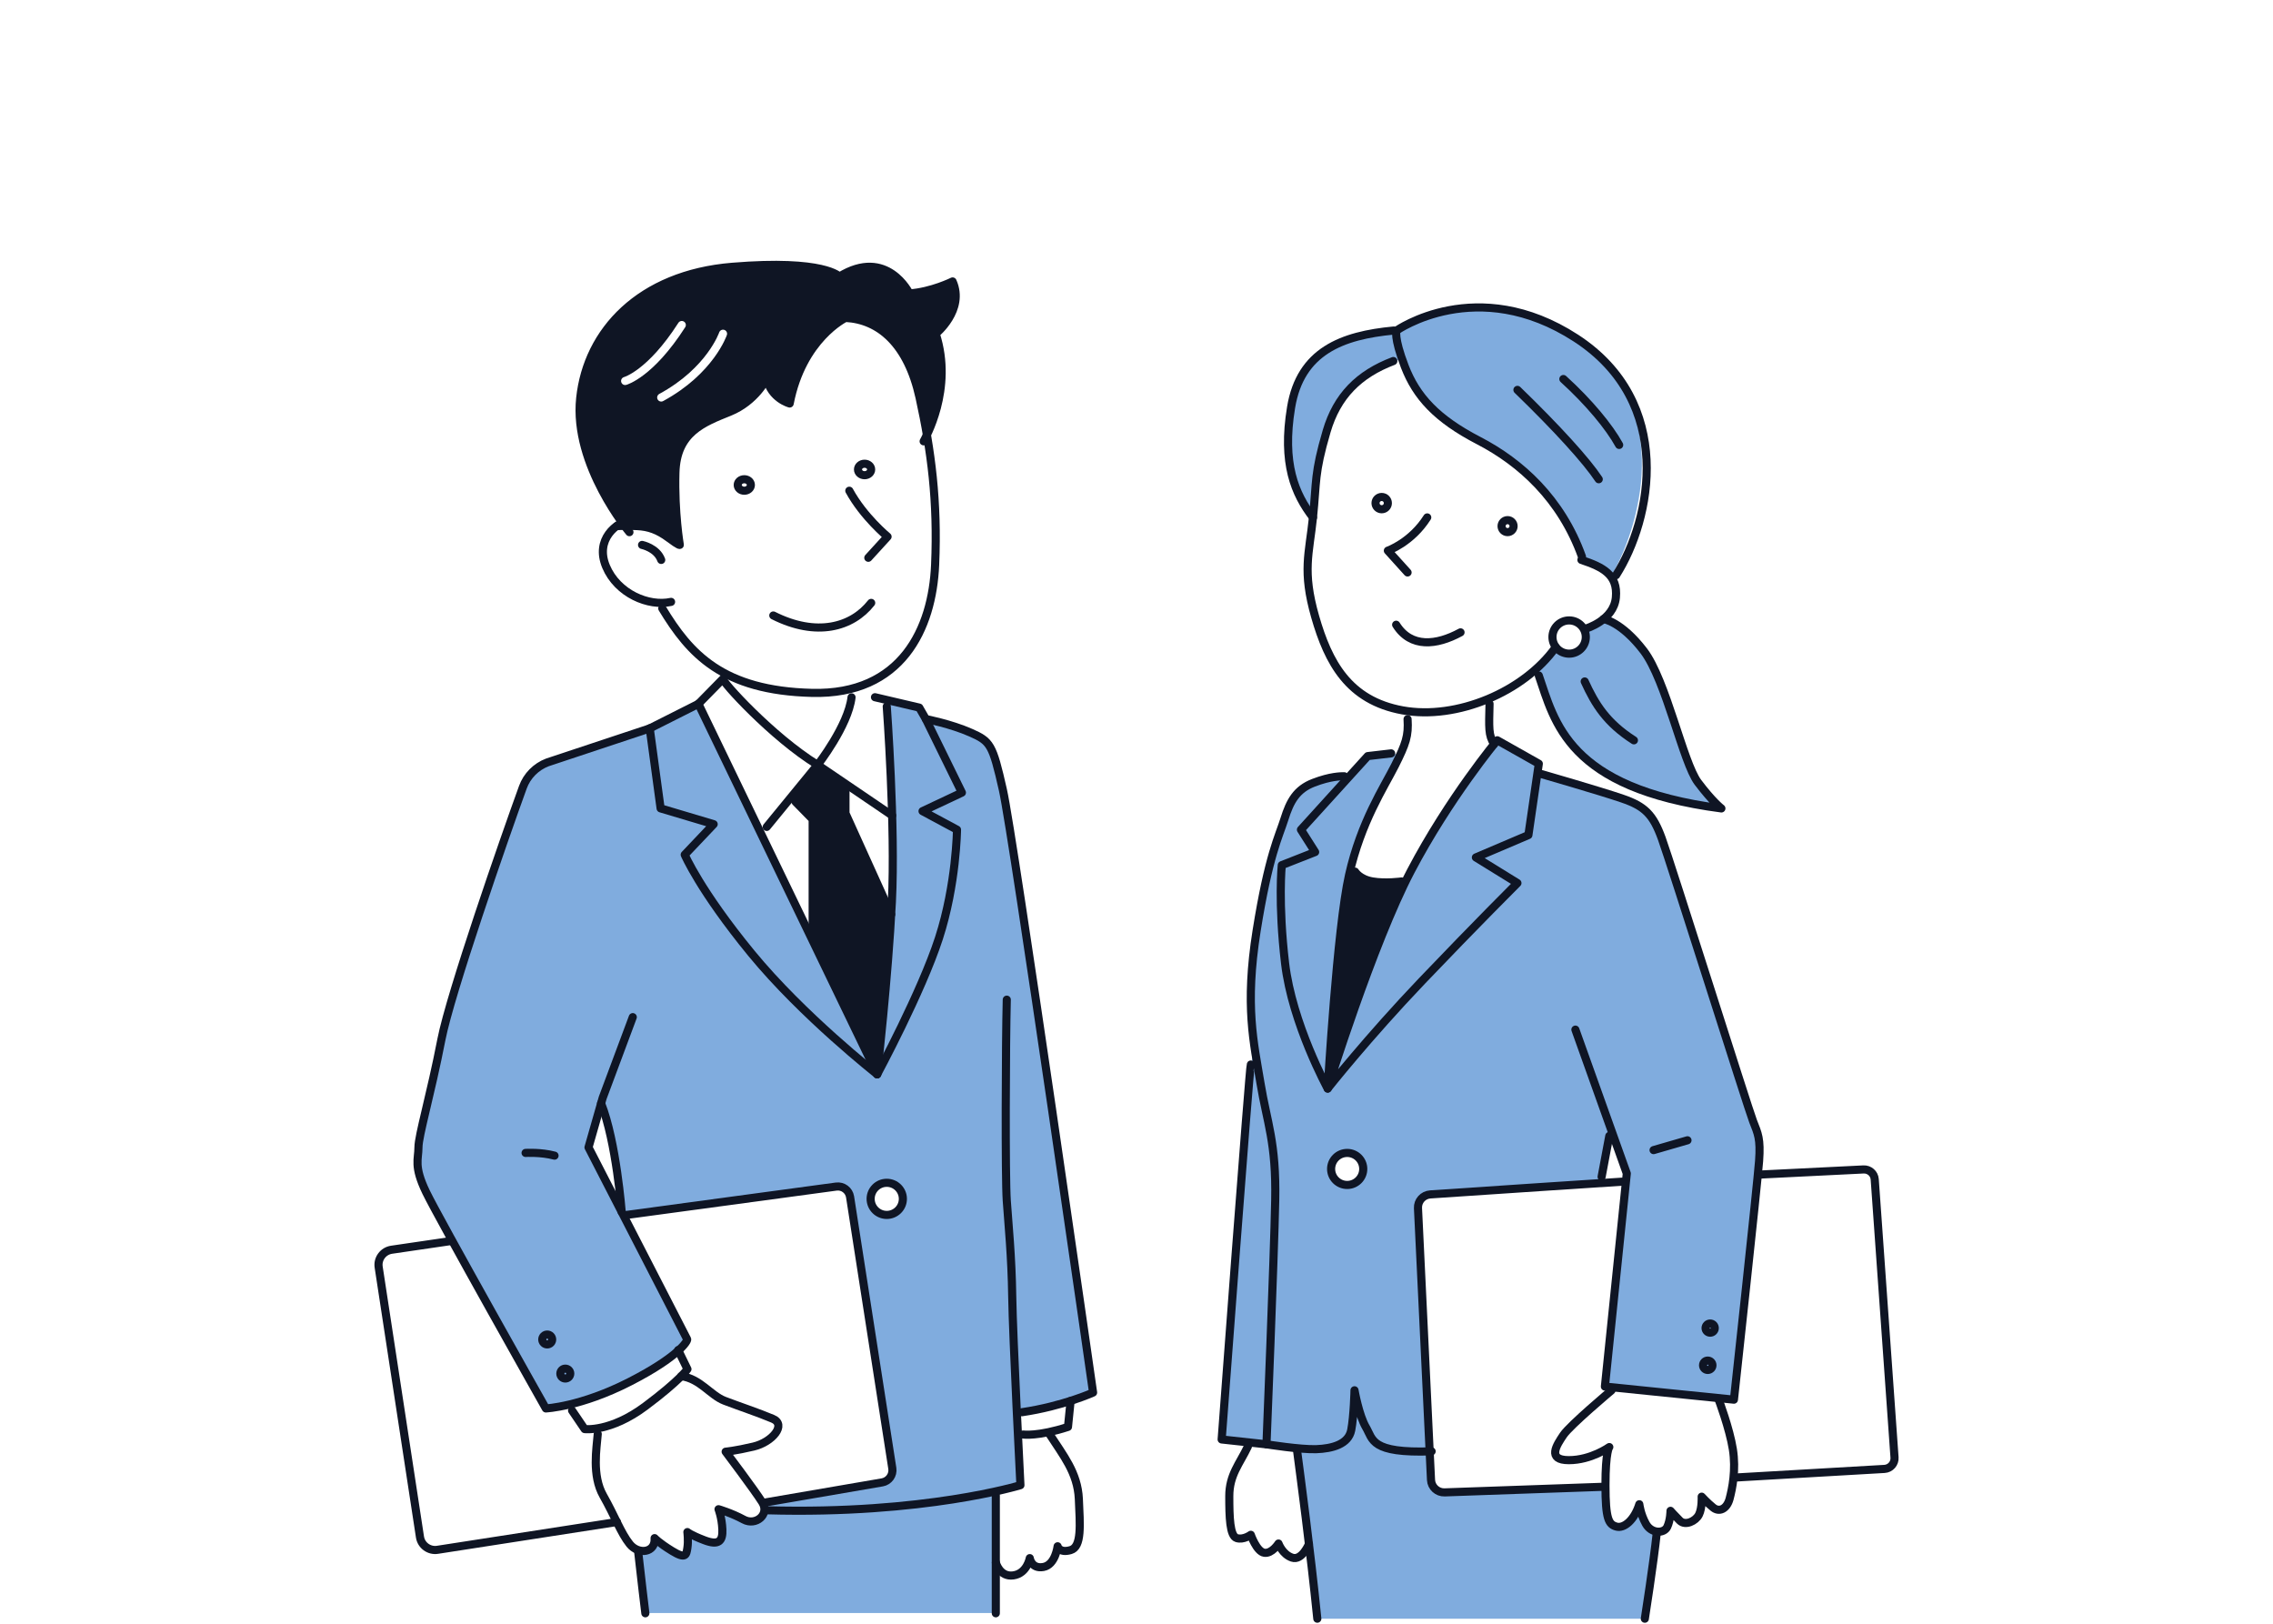 <svg width="280" height="200" viewBox="0 0 280 200" fill="none" xmlns="http://www.w3.org/2000/svg">
<rect width="280" height="200" fill="white"/>
<g clip-path="url(#clip0_166_2735)">
<path d="M212.05 99.57C193.941 97.2 191.184 88.13 189.279 82.404C190.213 81.598 191.047 80.729 191.744 79.799C192.117 80.227 192.672 80.506 193.294 80.506C194.427 80.506 195.348 79.588 195.348 78.459C195.348 78.18 195.292 77.913 195.186 77.671C195.834 77.367 196.842 76.827 197.67 76.058C198.673 76.53 200.577 77.671 202.482 80.171C205.246 83.8 207.332 93.931 209.15 96.35C210.967 98.769 212.044 99.57 212.044 99.57H212.05Z" fill="#80ACDE"/>
<path d="M198.479 70.99C197.763 69.935 196.444 69.302 194.838 68.763C192.279 61.647 187.324 56.951 182.138 54.265C176.953 51.579 174.456 48.83 173.043 45.133C172.925 44.817 172.819 44.525 172.72 44.258C167.41 45.487 164.614 49.023 163.413 53.123C161.869 58.39 162.199 59.234 161.726 63.731C159.504 60.847 157.885 57.087 159.037 50.177C160.182 43.26 165.467 41.318 171.867 40.71C171.867 40.71 181.933 33.731 194.128 41.653C205.819 49.246 202.644 63.725 198.473 70.996L198.479 70.99Z" fill="#80ACDE"/>
<path d="M199.052 73.601C198.959 74.582 198.386 75.407 197.67 76.064C196.842 76.833 195.833 77.373 195.186 77.677C195.292 77.919 195.348 78.186 195.348 78.465C195.348 79.594 194.427 80.512 193.294 80.512C192.677 80.512 192.117 80.239 191.744 79.805C191.046 80.729 190.212 81.604 189.278 82.41C187.66 83.8 185.749 84.979 183.707 85.872C183.607 88.36 183.464 90.748 184.062 91.648C182.686 93.36 177.799 99.65 173.796 107.293C173.653 107.56 173.516 107.839 173.373 108.118C171.929 108.41 170.018 108.726 169.084 108.565C168.144 108.41 167.129 107.479 166.438 106.722C167.97 100.73 170.572 96.809 171.848 94.266C172.078 93.806 172.277 93.335 172.452 92.851C173.118 91.046 173.404 89.154 173.448 87.584C173.23 87.559 173.012 87.522 172.794 87.485C166.127 86.275 163.637 81.579 162.018 75.94C160.4 70.301 161.278 68.217 161.751 63.719C162.224 59.221 161.894 58.384 163.438 53.111C164.639 49.016 167.434 45.474 172.744 44.246C172.844 44.519 172.95 44.81 173.068 45.121C174.481 48.812 176.971 51.566 182.163 54.252C187.349 56.938 192.298 61.635 194.862 68.75C196.468 69.284 197.782 69.916 198.504 70.977C198.959 71.647 199.176 72.491 199.077 73.589L199.052 73.601Z" fill="white"/>
<path d="M215.96 138.1C215.35 136.556 205.788 106.214 204.711 103.261C203.634 100.308 202.625 99.303 199.861 98.36C197.104 97.417 189.609 95.475 189.609 95.475L189.553 94.067L184.436 91.182C184.436 91.182 184.299 91.344 184.056 91.648C182.68 93.36 177.793 99.65 173.79 107.293C173.647 107.56 173.51 107.839 173.367 108.118C168.754 117.331 163.556 134.074 163.556 134.074C163.556 134.074 164.702 114.34 166.183 107.758C166.264 107.405 166.345 107.064 166.432 106.722C167.964 100.73 170.566 96.809 171.842 94.266C172.072 93.806 172.272 93.335 172.446 92.851L168.487 93.118L165.76 95.767C165.343 95.767 163.892 95.599 161.801 96.406C159.715 97.212 158.906 98.689 158.234 100.835C157.561 102.982 156.279 105.333 154.798 114.626C153.826 120.693 153.982 124.738 154.43 128.187V128.199C154.667 130.029 154.99 131.686 155.264 133.386C156.074 138.286 157.219 140.7 157.082 147.815C156.945 154.931 156.005 177.884 156.005 177.884C156.005 177.884 157.904 178.188 159.74 178.368C160.624 178.455 161.496 178.511 162.131 178.486C164.085 178.418 166.102 177.884 166.439 176.135C166.775 174.391 166.843 171.234 166.843 171.234C166.843 171.234 167.385 174.317 168.256 175.8C169.122 177.257 168.81 178.982 176.1 178.759L174.668 148.783C174.625 147.908 175.297 147.158 176.175 147.096C179.779 146.854 190.748 146.097 197.259 145.625L198.536 139.335L200.384 144.521L200.297 145.396L197.689 170.762L198.884 170.886L211.976 172.214L213.588 172.375C213.588 172.375 215.885 151.227 216.526 144.664C216.607 143.857 216.663 143.274 216.682 142.976C216.887 140.228 216.545 139.62 215.941 138.075L215.96 138.1ZM165.953 145.954C164.864 145.954 163.973 145.073 163.973 143.981C163.973 142.889 164.857 142.009 165.953 142.009C167.049 142.009 167.933 142.889 167.933 143.981C167.933 145.073 167.049 145.954 165.953 145.954Z" fill="#80ACDE"/>
<path d="M167.932 143.982C167.932 145.067 167.048 145.954 165.953 145.954C164.857 145.954 163.973 145.073 163.973 143.982C163.973 142.89 164.857 142.009 165.953 142.009C167.048 142.009 167.932 142.89 167.932 143.982Z" fill="white"/>
<path d="M233.371 179.528C233.421 180.26 232.867 180.887 232.139 180.93L213.538 182.09C213.65 181.03 213.675 179.801 213.47 178.505C213.196 176.792 212.449 173.926 211.994 172.233L213.606 172.394C213.606 172.394 215.904 151.246 216.545 144.683L229.555 144.037C230.271 144.006 230.888 144.546 230.937 145.26L233.378 179.528H233.371Z" fill="white"/>
<path d="M204.008 188.641C203.553 192.655 202.619 199.386 202.619 199.386H162.274C161.994 196.638 161.658 193.641 161.309 190.738C160.718 185.806 160.108 181.135 159.747 178.393C160.631 178.48 161.502 178.536 162.137 178.511C164.092 178.443 166.109 177.909 166.445 176.16C166.781 174.416 166.849 171.259 166.849 171.259C166.849 171.259 167.391 174.342 168.263 175.825C169.128 177.282 168.817 179.007 176.106 178.784L176.274 182.283C176.318 183.164 177.065 183.852 177.949 183.815L197.764 183.12C197.776 187.183 198.181 187.773 199.115 188.033C200.055 188.3 201.337 187.227 201.941 185.279C201.941 185.279 202.078 186.489 202.75 187.698C203.055 188.238 203.534 188.542 204.001 188.635L204.008 188.641Z" fill="#80ACDE"/>
<path d="M192.584 176.761C191.775 177.971 190.499 179.851 193.257 179.851C196.014 179.851 198.106 178.337 198.237 178.244C198.187 178.312 197.77 178.97 197.77 182.94V183.126L177.955 183.821C177.071 183.852 176.324 183.17 176.281 182.289L176.112 178.79L174.681 148.814C174.637 147.939 175.309 147.189 176.187 147.127C179.792 146.885 190.76 146.128 197.272 145.656C198.461 145.569 199.5 145.489 200.316 145.427L197.708 170.793L198.903 170.917C196.886 172.648 193.169 175.899 192.591 176.767L192.584 176.761Z" fill="white"/>
<path d="M213.538 182.09C213.426 183.114 213.227 183.989 213.065 184.615C212.729 185.893 211.789 186.296 211.042 185.688C210.301 185.08 209.629 184.342 209.629 184.342C209.629 184.342 209.697 185.757 209.293 186.557C208.888 187.363 207.612 187.971 206.933 187.295C206.261 186.625 205.788 186.085 205.788 186.085C205.788 186.085 205.788 187.227 205.383 188.071C205.159 188.536 204.586 188.741 204.007 188.629C203.534 188.536 203.055 188.232 202.756 187.692C202.084 186.482 201.947 185.273 201.947 185.273C201.343 187.221 200.061 188.294 199.121 188.027C198.193 187.76 197.782 187.171 197.77 183.114V182.928C197.77 178.964 198.181 178.3 198.237 178.232C198.106 178.325 195.933 179.838 193.257 179.838C190.58 179.838 191.775 177.959 192.584 176.749C193.169 175.88 196.886 172.63 198.897 170.899L211.988 172.226C212.449 173.914 213.196 176.78 213.463 178.498C213.669 179.795 213.65 181.023 213.532 182.084L213.538 182.09Z" fill="white"/>
<path d="M157.088 147.834C156.951 154.949 156.011 177.903 156.011 177.903L153.789 177.661L150.49 177.301C150.49 177.301 153.777 135.954 154.436 128.218C154.673 130.048 154.997 131.704 155.271 133.404C156.08 138.305 157.225 140.718 157.088 147.834Z" fill="#80ACDE"/>
<path d="M161.309 190.732C160.668 191.408 159.828 192.084 159.18 191.867C157.966 191.464 157.493 190.124 157.493 190.124C157.493 190.124 156.684 191.396 155.744 191.265C154.804 191.129 154.088 189.051 154.088 189.051C154.088 189.051 153.192 189.721 152.345 189.454C151.498 189.187 151.436 186.904 151.436 184.286C151.436 182.121 152.762 179.652 153.795 177.667L156.018 177.909C156.018 177.909 157.916 178.213 159.753 178.393C160.114 181.135 160.724 185.8 161.315 190.738L161.309 190.732Z" fill="white"/>
<path d="M173.367 108.118C168.754 117.331 163.556 134.074 163.556 134.074C163.556 134.074 164.702 114.34 166.183 107.758C166.264 107.405 166.345 107.064 166.432 106.722C167.123 107.479 168.138 108.41 169.078 108.565C170.012 108.72 171.923 108.404 173.367 108.118Z" fill="#0F1524"/>
<path d="M123.547 97.293C122.265 91.654 121.997 91.319 119.576 90.246C117.148 89.172 114.048 88.564 114.048 88.564L113.238 87.156L109.167 86.207L109.229 87.026C109.229 87.026 109.702 93.428 109.895 100.444C109.995 104.111 110.02 107.944 109.864 111.121C109.839 111.617 109.814 112.12 109.783 112.628C109.26 121.623 108.053 132.325 108.053 132.325L99.985 115.606L93.679 102.529L86.034 86.678L80.04 89.7L67.433 93.887C66.027 94.421 64.925 95.537 64.408 96.952C62.08 103.354 55.481 122.349 54.373 128.026C53.022 134.936 51.541 139.837 51.541 141.314C51.541 142.79 50.931 143.597 52.487 146.816C52.898 147.666 54.124 149.937 55.705 152.809C60.1 160.793 67.24 173.461 67.24 173.461C67.24 173.461 68.293 173.411 70.098 172.989C71.934 172.555 74.536 171.736 77.581 170.173C80.755 168.548 82.573 167.239 83.563 166.333C84.453 165.52 84.683 165.036 84.64 164.937C84.584 164.819 80.245 156.388 76.771 149.633H76.528L76.585 149.273C74.331 144.893 72.488 141.308 72.488 141.308L74.045 135.879C75.925 140.631 76.585 149.267 76.585 149.267C76.647 149.385 76.709 149.502 76.771 149.627H77.201L103.004 146.134C103.826 146.022 104.579 146.587 104.704 147.399L109.908 180.843C110.032 181.662 109.485 182.425 108.669 182.562L94.376 185.018L93.94 185.08C94.115 185.378 94.183 185.67 94.164 185.942C94.108 187.022 92.776 187.773 91.612 187.134C90.13 186.327 88.512 185.862 88.512 185.862C88.512 185.862 88.917 186.867 88.985 188.343C89.053 189.82 88.512 190.359 86.763 189.683C85.013 189.013 84.677 188.672 84.677 188.672C84.677 188.672 84.814 189.745 84.677 190.62C84.54 191.495 84.472 192.034 82.791 190.998C81.11 189.969 80.637 189.417 80.637 189.417C80.737 190.738 79.635 191.24 78.614 190.893V191.16C78.882 193.709 79.492 198.678 79.492 198.678H122.663V183.666C124.649 183.225 125.695 182.903 125.695 182.903C125.695 182.903 125.489 178.883 125.259 174.106L125.894 173.907C128.266 173.56 130.339 173.008 131.87 172.518C133.601 171.96 134.647 171.494 134.647 171.494C134.647 171.494 124.811 102.895 123.535 97.256L123.547 97.293ZM109.236 149.645C108.14 149.645 107.25 148.758 107.25 147.666C107.25 146.574 108.14 145.687 109.236 145.687C110.331 145.687 111.221 146.574 111.221 147.666C111.221 148.758 110.331 149.645 109.236 149.645Z" fill="#80ACDE"/>
<path d="M108.675 182.587L94.382 185.043L93.946 185.105C93.946 185.105 93.921 185.062 93.909 185.043C92.963 183.542 89.396 178.802 89.396 178.802C89.396 178.802 90.541 178.709 92.832 178.17C95.123 177.636 96.941 175.49 95.191 174.745C93.442 174.007 91.014 173.2 89.265 172.531C87.516 171.861 86.264 169.82 83.93 169.497C84.515 168.908 84.689 168.641 84.689 168.641L83.569 166.346C84.459 165.533 84.689 165.049 84.646 164.95C84.59 164.832 80.251 156.401 76.777 149.645H77.207L103.01 146.153C103.832 146.041 104.585 146.606 104.71 147.418L109.914 180.862C110.038 181.681 109.491 182.444 108.675 182.58V182.587Z" fill="white"/>
<path d="M92.832 178.17C90.541 178.709 89.396 178.802 89.396 178.802C89.396 178.802 92.963 183.542 93.909 185.043C93.922 185.062 93.934 185.087 93.947 185.105C94.121 185.403 94.189 185.695 94.171 185.968C94.115 187.047 92.782 187.798 91.618 187.159C90.137 186.352 88.518 185.887 88.518 185.887C88.518 185.887 88.923 186.892 88.991 188.368C89.06 189.845 88.518 190.385 86.769 189.708C85.02 189.038 84.684 188.697 84.684 188.697C84.684 188.697 84.82 189.77 84.684 190.645C84.547 191.52 84.478 192.06 82.797 191.024C81.117 189.994 80.644 189.442 80.644 189.442C80.743 190.763 79.641 191.265 78.62 190.918C78.24 190.794 77.873 190.546 77.581 190.18C77.014 189.473 76.535 188.542 75.993 187.469C75.508 186.489 74.985 185.391 74.312 184.206C72.899 181.724 73.503 178.362 73.64 176.619L73.79 175.887C72.675 176.098 72.022 176.017 72.022 176.017L70.472 173.74L70.092 172.996C71.928 172.562 74.53 171.743 77.574 170.179C80.749 168.554 82.567 167.245 83.557 166.339L84.677 168.635C84.677 168.635 84.503 168.901 83.918 169.491C86.259 169.813 87.504 171.854 89.253 172.524C91.002 173.194 93.43 174.001 95.179 174.739C96.928 175.477 95.111 177.624 92.82 178.163L92.832 178.17Z" fill="white"/>
<path d="M75.993 187.475L53.888 190.905C52.854 191.067 51.883 190.359 51.727 189.323L46.641 156.084C46.486 155.055 47.202 154.087 48.235 153.938L55.512 152.871L55.699 152.821C60.094 160.805 67.234 173.473 67.234 173.473C67.234 173.473 68.286 173.423 70.092 173.002L70.471 173.746L72.021 176.023C72.021 176.023 72.675 176.103 73.789 175.893L73.64 176.625C73.503 178.368 72.899 181.73 74.312 184.212C74.984 185.39 75.514 186.488 75.993 187.475Z" fill="white"/>
<path d="M109.235 149.645C110.332 149.645 111.221 148.759 111.221 147.666C111.221 146.574 110.332 145.688 109.235 145.688C108.139 145.688 107.25 146.574 107.25 147.666C107.25 148.759 108.139 149.645 109.235 149.645Z" fill="white"/>
<path d="M131.883 190.924C130.482 191.327 130.277 190.459 130.277 190.459C130.277 190.459 130.009 192.736 128.527 193.008C127.046 193.275 126.847 191.923 126.847 191.923C126.847 191.923 126.51 193.815 124.823 194.051C123.136 194.286 122.669 192.475 122.669 192.475V183.703C124.655 183.263 125.701 182.94 125.701 182.94C125.701 182.94 125.496 178.92 125.265 174.143L125.9 173.945C128.272 173.597 130.345 173.045 131.876 172.555L131.553 175.756C130.65 176.048 129.859 176.253 129.181 176.395L129.33 176.718C130.949 179.243 132.748 181.395 132.891 184.615C133.034 187.841 133.277 190.527 131.876 190.924H131.883Z" fill="white"/>
<path d="M109.783 112.628C109.26 121.623 108.052 132.324 108.052 132.324L99.985 115.606L100.109 114.334V100.909L98.005 98.763L97.439 98.198L100.719 94.197L104.299 96.629L104.155 97.423V100.177L109.789 112.628H109.783Z" fill="#0F1524"/>
<path d="M115.268 41.107C117.067 46.622 115.087 51.659 114.179 53.557C113.917 52.025 113.612 50.505 113.276 48.961C111.825 42.385 108.327 39.364 104.15 39.159C104.15 39.159 98.827 41.709 97.277 49.699C97.277 49.699 94.986 49.091 94.451 46.616C94.451 46.616 93.1 49.432 89.869 50.741C86.632 52.05 83.333 53.254 83.202 58.223C83.065 63.192 83.744 67.119 83.744 67.119C83.744 67.119 83.744 67.286 82.393 66.281C81.048 65.276 79.903 64.873 78.49 64.805C77.077 64.736 77.033 64.805 77.033 64.805C77.033 64.805 70.615 57.286 71.493 49.029C72.364 40.772 78.832 33.793 90.218 32.856C101.598 31.919 103.415 34.066 103.415 34.066C109.279 30.437 112.037 36.144 112.037 36.144C114.801 35.939 117.36 34.667 117.36 34.667C118.91 38.16 115.28 41.113 115.28 41.113L115.268 41.107Z" fill="#0F1524"/>
<path d="M114.178 53.563C113.916 52.031 113.611 50.511 113.275 48.967C111.825 42.391 108.326 39.37 104.149 39.165C104.149 39.165 98.827 41.715 97.277 49.705C97.277 49.705 94.986 49.097 94.45 46.621C94.45 46.621 93.1 49.438 89.869 50.747C86.632 52.056 83.332 53.259 83.201 58.228C83.064 63.198 83.743 67.124 83.743 67.124C83.743 67.124 83.743 67.292 82.392 66.287C81.048 65.282 79.902 64.879 78.489 64.811C77.076 64.742 77.032 64.811 77.032 64.811C75.482 65.077 73.254 66.424 74.66 69.773C75.769 72.429 78.396 73.986 80.817 74.228C82.784 77.305 85.405 80.462 89.296 82.615V84.426L86.04 86.684L93.685 102.535L99.991 115.606L100.115 114.34V100.916L98.011 98.769L97.445 98.205L100.725 94.203L104.305 96.635L104.162 97.429V100.184L109.795 112.634C109.827 112.125 109.851 111.617 109.876 111.127C110.038 107.95 110.013 104.117 109.907 100.45C109.714 93.434 109.241 87.032 109.241 87.032L109.179 86.213L107.791 85.89L104.921 84.836C112.242 82.938 114.925 76.144 115.205 69.581C115.46 63.57 115.049 58.545 114.19 53.57L114.178 53.563ZM104.89 84.836V84.823H104.909C104.909 84.823 104.896 84.836 104.89 84.836Z" fill="white"/>
<path d="M171.636 44.469C167.391 46.082 164.701 48.762 163.419 53.13C161.875 58.396 162.205 59.24 161.738 63.738C161.271 68.235 160.394 70.314 162.006 75.953C163.625 81.592 166.115 86.288 172.782 87.498C179.449 88.707 187.735 85.215 191.644 79.712" stroke="#0F1524" stroke-linecap="round" stroke-linejoin="round"/>
<path d="M193.294 80.512C194.429 80.512 195.348 79.596 195.348 78.465C195.348 77.334 194.429 76.418 193.294 76.418C192.159 76.418 191.24 77.334 191.24 78.465C191.24 79.596 192.159 80.512 193.294 80.512Z" stroke="#0F1524" stroke-linecap="round" stroke-linejoin="round"/>
<path d="M194.807 68.967C197.434 69.842 199.32 70.779 199.052 73.601C198.785 76.424 195.348 77.429 195.348 77.429" stroke="#0F1524" stroke-linecap="round" stroke-linejoin="round"/>
<path d="M189.553 83.198C191.507 88.837 193.057 97.094 212.05 99.576C212.05 99.576 210.974 98.769 209.156 96.356C207.338 93.937 205.246 83.806 202.489 80.177C199.725 76.554 197.533 76.25 197.533 76.25" stroke="#0F1524" stroke-linecap="round" stroke-linejoin="round"/>
<path d="M195.211 83.936C196.493 86.753 197.906 89.036 201.274 91.188" stroke="#0F1524" stroke-linecap="round" stroke-linejoin="round"/>
<path d="M171.705 40.71C165.306 41.312 160.189 43.259 159.043 50.176C157.898 57.087 159.516 60.847 161.739 63.737" stroke="#0F1524" stroke-linecap="round" stroke-linejoin="round"/>
<path d="M194.875 68.564C192.316 61.448 187.33 56.951 182.144 54.265C176.959 51.578 174.469 48.83 173.049 45.139C171.636 41.448 172.041 40.71 172.041 40.71C172.041 40.71 181.939 33.731 194.134 41.647C206.323 49.569 203.478 63.93 199.077 70.847" stroke="#0F1524" stroke-linecap="round" stroke-linejoin="round"/>
<path d="M192.584 46.684C195.753 49.569 198.243 52.59 199.457 54.804" stroke="#0F1524" stroke-linecap="round" stroke-linejoin="round"/>
<path d="M186.925 48.024C191.843 52.788 195.435 56.752 196.942 59.029" stroke="#0F1524" stroke-linecap="round" stroke-linejoin="round"/>
<path d="M170.205 62.726C170.624 62.726 170.964 62.388 170.964 61.969C170.964 61.551 170.624 61.213 170.205 61.213C169.785 61.213 169.445 61.551 169.445 61.969C169.445 62.388 169.785 62.726 170.205 62.726Z" stroke="#0F1524" stroke-linecap="round" stroke-linejoin="round"/>
<path d="M185.711 65.543C186.121 65.543 186.452 65.212 186.452 64.805C186.452 64.397 186.121 64.066 185.711 64.066C185.302 64.066 184.971 64.397 184.971 64.805C184.971 65.212 185.302 65.543 185.711 65.543Z" stroke="#0F1524" stroke-linecap="round" stroke-linejoin="round"/>
<path d="M175.814 63.731C173.859 66.821 170.964 67.826 170.964 67.826L173.392 70.512" stroke="#0F1524" stroke-linecap="round" stroke-linejoin="round"/>
<path d="M171.985 76.951C173.79 79.836 176.953 79.501 179.916 77.888" stroke="#0F1524" stroke-linecap="round" stroke-linejoin="round"/>
<path d="M171.369 92.795L168.486 93.13L160.257 102.194L162.006 104.948L157.897 106.561C157.897 106.561 157.424 111.195 158.302 118.646C159.18 126.096 163.556 134.087 163.556 134.087C163.556 134.087 164.701 114.353 166.183 107.777C167.665 101.201 170.491 96.97 171.842 94.284C173.186 91.598 173.523 90.661 173.392 88.577" stroke="#0F1524" stroke-linecap="round" stroke-linejoin="round"/>
<path d="M184.435 91.182C184.435 91.182 178.509 98.298 173.79 107.293C169.078 116.288 163.55 134.074 163.55 134.074C163.55 134.074 168.536 127.765 175.203 120.786C181.87 113.807 186.925 108.77 186.925 108.77L181.808 105.612L188.276 102.858L189.559 94.067L184.441 91.182H184.435Z" stroke="#0F1524" stroke-linecap="round" stroke-linejoin="round"/>
<path d="M183.489 86.685C183.42 89.638 183.34 90.568 184.055 91.648" stroke="#0F1524" stroke-linecap="round" stroke-linejoin="round"/>
<path d="M189.889 95.345C189.889 95.345 197.097 97.423 199.855 98.366C202.613 99.309 203.628 100.314 204.705 103.267C205.782 106.22 215.35 136.562 215.953 138.1C216.557 139.645 216.893 140.247 216.694 143.001C216.495 145.756 213.594 172.4 213.594 172.4L197.701 170.787L200.397 144.54L194.066 126.822" stroke="#0F1524" stroke-linecap="round" stroke-linejoin="round"/>
<path d="M197.296 144.949L198.243 139.912" stroke="#0F1524" stroke-linecap="round" stroke-linejoin="round"/>
<path d="M203.696 141.661L207.873 140.452" stroke="#0F1524" stroke-linecap="round" stroke-linejoin="round"/>
<path d="M165.953 145.954C167.046 145.954 167.932 145.071 167.932 143.982C167.932 142.892 167.046 142.009 165.953 142.009C164.859 142.009 163.973 142.892 163.973 143.982C163.973 145.071 164.859 145.954 165.953 145.954Z" stroke="#0F1524" stroke-linecap="round" stroke-linejoin="round"/>
<path d="M165.592 95.612C165.169 95.612 163.892 95.612 161.801 96.418C159.709 97.225 158.906 98.701 158.234 100.848C157.561 102.994 156.279 105.345 154.797 114.638C153.316 123.931 154.461 128.497 155.27 133.398C156.08 138.299 157.225 140.712 157.088 147.828C156.951 154.943 156.011 177.897 156.011 177.897C156.011 177.897 160.188 178.567 162.143 178.498C164.098 178.43 166.115 177.897 166.451 176.147C166.787 174.398 166.856 171.246 166.856 171.246C166.856 171.246 167.397 174.336 168.269 175.812C169.146 177.289 168.816 179.032 176.355 178.765" stroke="#0F1524" stroke-linecap="round" stroke-linejoin="round"/>
<path d="M199.793 145.551C199.563 145.551 181.671 146.754 176.181 147.12C175.303 147.182 174.631 147.927 174.674 148.808L176.28 182.289C176.324 183.169 177.071 183.852 177.955 183.821L197.303 183.138" stroke="#0F1524" stroke-linecap="round" stroke-linejoin="round"/>
<path d="M213.669 181.997L232.139 180.93C232.874 180.887 233.428 180.254 233.378 179.528L230.938 145.259C230.888 144.546 230.271 144.006 229.556 144.043L216.757 144.676" stroke="#0F1524" stroke-linecap="round" stroke-linejoin="round"/>
<path d="M159.784 178.709C160.188 181.798 161.402 190.794 162.274 199.379" stroke="#0F1524" stroke-linecap="round" stroke-linejoin="round"/>
<path d="M204.101 188.709C203.696 192.537 202.619 199.38 202.619 199.38" stroke="#0F1524" stroke-linecap="round" stroke-linejoin="round"/>
<path d="M198.51 171.259C198.51 171.259 193.393 175.552 192.584 176.761C191.775 177.971 190.499 179.851 193.256 179.851C196.014 179.851 198.243 178.238 198.243 178.238C198.243 178.238 197.77 178.709 197.77 182.934C197.77 187.165 198.174 187.767 199.114 188.033C200.054 188.3 201.337 187.227 201.94 185.279C201.94 185.279 202.077 186.489 202.75 187.698C203.422 188.908 204.972 188.92 205.377 188.077C205.781 187.233 205.781 186.092 205.781 186.092C205.781 186.092 206.254 186.631 206.927 187.301C207.599 187.971 208.881 187.37 209.286 186.563C209.691 185.757 209.622 184.348 209.622 184.348C209.622 184.348 210.295 185.087 211.035 185.688C211.776 186.29 212.716 185.887 213.059 184.615C213.395 183.337 213.868 181.061 213.463 178.505C213.059 175.949 211.714 172.394 211.714 172.394" stroke="#0F1524" stroke-linecap="round" stroke-linejoin="round"/>
<path d="M154.082 131.121C153.926 131.32 150.49 177.301 150.49 177.301L156.011 177.903" stroke="#0F1524" stroke-linecap="round" stroke-linejoin="round"/>
<path d="M153.721 178.169C152.712 180.291 151.43 181.662 151.43 184.28C151.43 186.898 151.498 189.181 152.339 189.448C153.179 189.714 154.082 189.044 154.082 189.044C154.082 189.044 154.797 191.123 155.744 191.259C156.69 191.396 157.493 190.118 157.493 190.118C157.493 190.118 157.966 191.458 159.174 191.861C160.381 192.264 161.241 190.18 161.241 190.18" stroke="#0F1524" stroke-linecap="round" stroke-linejoin="round"/>
<path d="M166.924 107.361C166.924 107.361 167.465 108.298 169.078 108.571C170.69 108.844 172.645 108.571 172.645 108.571" stroke="#0F1524" stroke-linecap="round" stroke-linejoin="round"/>
<path d="M122.669 198.71V184.212" stroke="#0F1524" stroke-linecap="round" stroke-linejoin="round"/>
<path d="M79.498 198.71C79.498 198.71 78.894 193.741 78.62 191.191" stroke="#0F1524" stroke-linecap="round" stroke-linejoin="round"/>
<path d="M70.472 173.741L72.022 176.024C72.022 176.024 75.19 176.427 79.498 173.207C83.806 169.987 84.684 168.641 84.684 168.641L83.538 166.29" stroke="#0F1524" stroke-linecap="round" stroke-linejoin="round"/>
<path d="M73.634 176.631C73.497 178.374 72.893 181.73 74.306 184.218C75.719 186.706 76.491 188.846 77.575 190.192C78.658 191.538 80.774 191.265 80.637 189.454C80.637 189.454 81.111 190.006 82.791 191.036C84.472 192.065 84.541 191.532 84.677 190.657C84.814 189.783 84.677 188.709 84.677 188.709C84.677 188.709 85.014 189.044 86.763 189.714C88.512 190.384 89.054 189.851 88.985 188.374C88.917 186.898 88.512 185.893 88.512 185.893C88.512 185.893 90.131 186.364 91.612 187.171C93.094 187.977 94.843 186.55 93.903 185.049C92.963 183.548 89.39 178.808 89.39 178.808C89.39 178.808 90.535 178.715 92.826 178.176C95.117 177.636 96.935 175.489 95.186 174.751C93.436 174.013 91.008 173.206 89.259 172.536C87.51 171.867 86.259 169.819 83.918 169.503" stroke="#0F1524" stroke-linecap="round" stroke-linejoin="round"/>
<path d="M77.207 149.645L103.01 146.153C103.832 146.041 104.585 146.606 104.716 147.418L109.92 180.862C110.045 181.675 109.497 182.444 108.681 182.587L94.388 185.043" stroke="#0F1524" stroke-linecap="round" stroke-linejoin="round"/>
<path d="M55.519 152.865L48.242 153.932C47.202 154.087 46.486 155.048 46.648 156.078L51.734 189.317C51.889 190.347 52.861 191.054 53.894 190.893L75.999 187.468" stroke="#0F1524" stroke-linecap="round" stroke-linejoin="round"/>
<path d="M77.948 125.284L74.244 135.216L72.495 141.327C72.495 141.327 84.553 164.751 84.646 164.956C84.74 165.161 83.613 167.103 77.581 170.192C71.549 173.281 67.241 173.48 67.241 173.48C67.241 173.48 54.037 150.055 52.487 146.835C50.937 143.616 51.547 142.809 51.547 141.333C51.547 139.856 53.029 134.955 54.373 128.045C55.481 122.368 62.08 103.373 64.408 96.971C64.919 95.562 66.027 94.44 67.434 93.906L80.04 89.719L86.034 86.698L89.066 83.608C88.799 83.807 95.129 90.792 100.72 94.216C100.72 94.216 104.492 89.384 104.897 85.891" stroke="#0F1524" stroke-linecap="round" stroke-linejoin="round"/>
<path d="M64.744 142.008C64.744 142.008 66.63 141.891 68.311 142.343" stroke="#0F1524" stroke-linecap="round" stroke-linejoin="round"/>
<path d="M67.409 165.595C67.746 165.595 68.019 165.323 68.019 164.987C68.019 164.651 67.746 164.379 67.409 164.379C67.072 164.379 66.799 164.651 66.799 164.987C66.799 165.323 67.072 165.595 67.409 165.595Z" stroke="#0F1524" stroke-linecap="round" stroke-linejoin="round"/>
<path d="M69.637 169.795C69.974 169.795 70.248 169.523 70.248 169.187C70.248 168.851 69.974 168.579 69.637 168.579C69.3 168.579 69.027 168.851 69.027 169.187C69.027 169.523 69.3 169.795 69.637 169.795Z" stroke="#0F1524" stroke-linecap="round" stroke-linejoin="round"/>
<path d="M109.235 149.645C110.332 149.645 111.221 148.759 111.221 147.666C111.221 146.574 110.332 145.688 109.235 145.688C108.139 145.688 107.25 146.574 107.25 147.666C107.25 148.759 108.139 149.645 109.235 149.645Z" stroke="#0F1524" stroke-linecap="round" stroke-linejoin="round"/>
<path d="M74.045 135.898C75.925 140.65 76.585 149.286 76.585 149.286" stroke="#0F1524" stroke-linecap="round" stroke-linejoin="round"/>
<path d="M80.033 89.706L81.378 99.57L87.914 101.518L84.347 105.277C84.347 105.277 86.234 109.706 92.564 117.424C98.895 125.141 108.059 132.325 108.059 132.325" stroke="#0F1524" stroke-linecap="round" stroke-linejoin="round"/>
<path d="M109.236 87.02C109.236 87.02 110.331 101.853 109.864 111.115C109.398 120.377 108.053 132.325 108.053 132.325L86.028 86.685" stroke="#0F1524" stroke-linecap="round" stroke-linejoin="round"/>
<path d="M107.785 85.878L113.238 87.156L114.048 88.565C114.048 88.565 117.148 89.166 119.569 90.24C121.991 91.313 122.265 91.648 123.541 97.287C124.823 102.926 134.653 171.525 134.653 171.525C134.653 171.525 130.949 173.2 125.894 173.945" stroke="#0F1524" stroke-linecap="round" stroke-linejoin="round"/>
<path d="M124.02 123.131C123.883 128.503 123.821 145.011 124.02 147.896C124.219 150.781 124.624 154.745 124.692 159.708C124.761 164.677 125.701 182.934 125.701 182.934C125.701 182.934 113.904 186.569 94.45 186.023" stroke="#0F1524" stroke-linecap="round" stroke-linejoin="round"/>
<path d="M126.037 176.693C126.037 176.693 127.855 176.96 131.559 175.756L131.883 172.555" stroke="#0F1524" stroke-linecap="round" stroke-linejoin="round"/>
<path d="M129.337 176.724C130.955 179.249 132.748 181.395 132.898 184.621C133.041 187.841 133.283 190.527 131.883 190.93C130.482 191.334 130.283 190.459 130.283 190.459C130.283 190.459 130.015 192.742 128.534 193.009C127.052 193.275 126.853 191.917 126.853 191.917C126.853 191.917 126.517 193.809 124.83 194.045C123.149 194.28 122.676 192.469 122.676 192.469" stroke="#0F1524" stroke-linecap="round" stroke-linejoin="round"/>
<path d="M114.048 88.564L118.492 97.628L113.643 99.911L117.888 102.194C117.888 102.194 117.82 108.906 115.666 115.55C113.512 122.194 108.053 132.331 108.053 132.331" stroke="#0F1524" stroke-linecap="round" stroke-linejoin="round"/>
<path d="M109.901 100.445L100.713 94.204L94.45 101.853" stroke="#0F1524" stroke-linecap="round" stroke-linejoin="round"/>
<path d="M98.005 98.769L100.109 100.916V114.341" stroke="#0F1524" stroke-linecap="round" stroke-linejoin="round"/>
<path d="M104.149 97.423V100.178L109.783 112.628" stroke="#0F1524" stroke-linecap="round" stroke-linejoin="round"/>
<path d="M81.583 74.941C84.951 80.512 88.991 85.078 100.041 85.345C111.084 85.612 114.857 77.423 115.193 69.569C115.529 61.715 114.72 55.543 113.275 48.961C111.825 42.385 108.326 39.364 104.149 39.159C104.149 39.159 98.827 41.709 97.277 49.699C97.277 49.699 94.986 49.097 94.45 46.609C94.45 46.609 93.106 49.426 89.869 50.735C86.632 52.044 83.332 53.254 83.201 58.216C83.065 63.185 83.743 67.112 83.743 67.112C83.743 67.112 83.743 67.28 82.398 66.275C81.054 65.27 79.908 64.867 78.489 64.799C77.07 64.73 75.999 64.799 75.999 64.799" stroke="#0F1524" stroke-linecap="round" stroke-linejoin="round"/>
<path d="M77.543 64.066C75.993 64.333 73.248 66.418 74.655 69.774C76.062 73.13 79.903 74.743 82.666 74.135" stroke="#0F1524" stroke-linecap="round" stroke-linejoin="round"/>
<path d="M79.093 67.119C79.093 67.119 80.91 67.491 81.452 68.968" stroke="#0F1524" stroke-linecap="round" stroke-linejoin="round"/>
<path d="M81.452 48.961C87.516 45.673 89.066 41.107 89.066 41.107" stroke="white" stroke-linecap="round" stroke-linejoin="round"/>
<path d="M83.986 40.034C80.108 46.088 77.008 46.926 77.008 46.926" stroke="white" stroke-linecap="round" stroke-linejoin="round"/>
<path d="M113.779 54.358C113.916 54.066 117.502 47.962 115.267 41.113C115.267 41.113 118.897 38.16 117.346 34.667C117.346 34.667 114.788 35.945 112.024 36.144C112.024 36.144 109.26 30.436 103.402 34.065C103.402 34.065 101.584 31.925 90.198 32.862C78.813 33.799 72.351 40.778 71.473 49.035C70.596 57.292 77.537 65.549 77.537 65.549" stroke="#0F1524" stroke-linecap="round" stroke-linejoin="round"/>
<path d="M91.686 60.444C92.133 60.444 92.496 60.127 92.496 59.736C92.496 59.346 92.133 59.029 91.686 59.029C91.239 59.029 90.877 59.346 90.877 59.736C90.877 60.127 91.239 60.444 91.686 60.444Z" stroke="#0F1524" stroke-linecap="round" stroke-linejoin="round"/>
<path d="M106.503 58.533C106.95 58.533 107.312 58.216 107.312 57.826C107.312 57.435 106.95 57.118 106.503 57.118C106.056 57.118 105.693 57.435 105.693 57.826C105.693 58.216 106.056 58.533 106.503 58.533Z" stroke="#0F1524" stroke-linecap="round" stroke-linejoin="round"/>
<path d="M104.623 60.444C106.372 63.663 109.335 66.101 109.335 66.101L106.963 68.701" stroke="#0F1524" stroke-linecap="round" stroke-linejoin="round"/>
<path d="M95.26 75.81C100.582 78.496 104.959 77.268 107.318 74.259" stroke="#0F1524" stroke-linecap="round" stroke-linejoin="round"/>
<path d="M210.668 164.149C210.981 164.149 211.235 163.896 211.235 163.585C211.235 163.273 210.981 163.02 210.668 163.02C210.355 163.02 210.102 163.273 210.102 163.585C210.102 163.896 210.355 164.149 210.668 164.149Z" stroke="#0F1524" stroke-linecap="round" stroke-linejoin="round"/>
<path d="M210.369 168.74C210.689 168.74 210.948 168.482 210.948 168.163C210.948 167.844 210.689 167.586 210.369 167.586C210.05 167.586 209.791 167.844 209.791 168.163C209.791 168.482 210.05 168.74 210.369 168.74Z" stroke="#0F1524" stroke-linecap="round" stroke-linejoin="round"/>
</g>
<defs>
<clipPath id="clip0_166_2735">
<rect width="188" height="168" fill="white" transform="translate(46 32)"/>
</clipPath>
</defs>
</svg>
